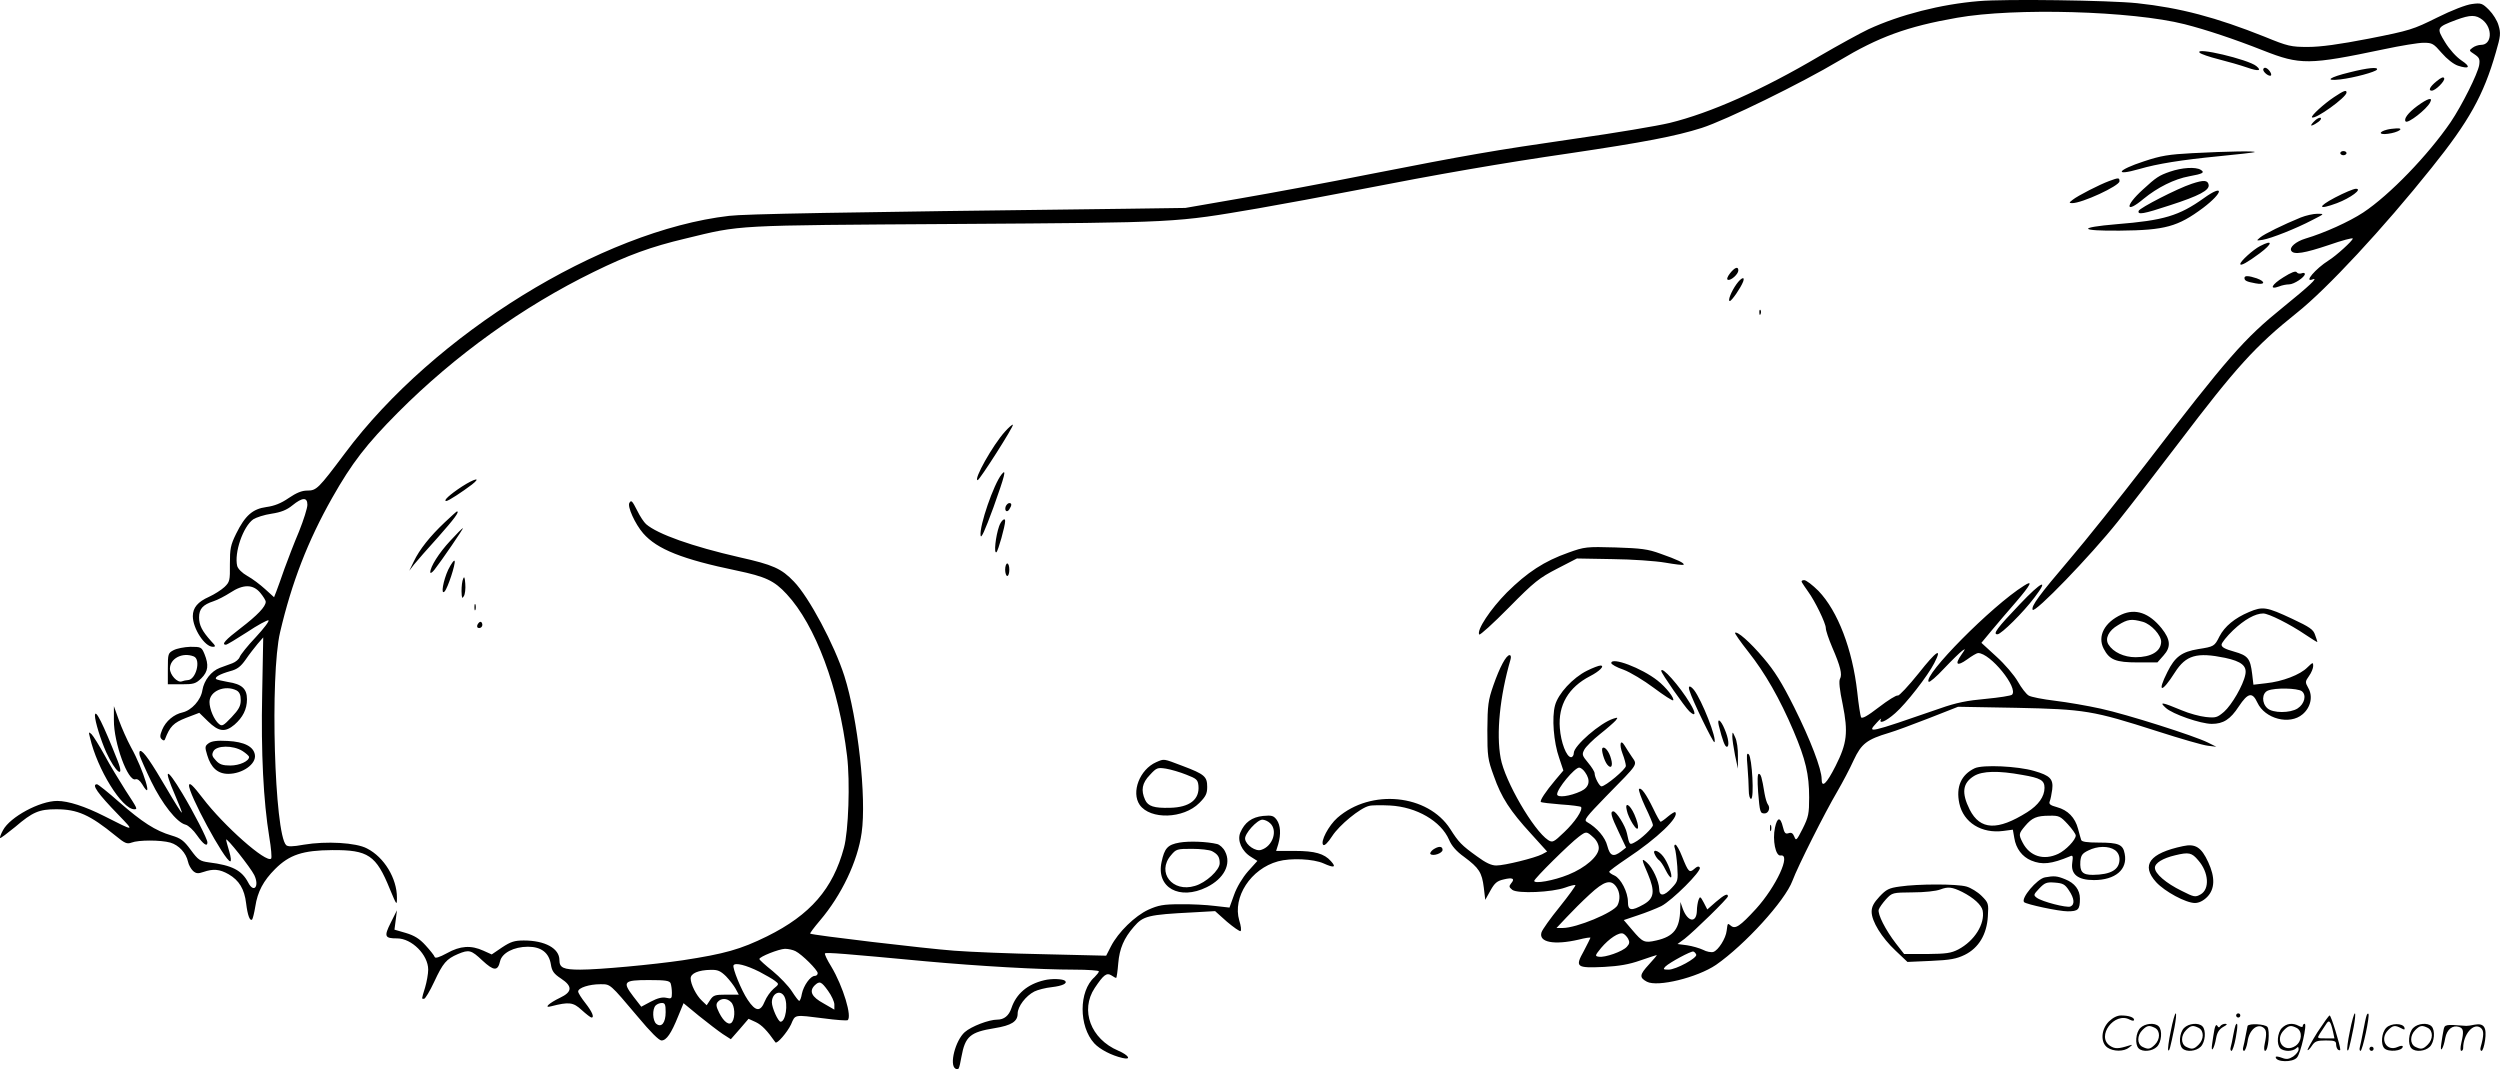 <svg version="1.0" xmlns="http://www.w3.org/2000/svg"
  viewBox="0 0 1200.261 513.444"
 preserveAspectRatio="xMidYMid meet">
<g transform="translate(-0.42,514.531) scale(0.1,-0.1)"
fill="#000000" stroke="none">
<path d="M9505 5140 c-182 -15 -378 -65 -530 -135 -38 -18 -144 -76 -235 -129
-276 -163 -524 -273 -720 -321 -58 -14 -260 -48 -450 -75 -408 -59 -520 -79
-990 -171 -195 -39 -474 -91 -620 -116 l-265 -46 -285 -4 c-1407 -17 -1828
-25 -1905 -34 -613 -71 -1418 -568 -1844 -1139 -129 -172 -137 -180 -182 -180
-26 0 -52 -11 -89 -36 -36 -25 -69 -38 -107 -43 -66 -9 -102 -41 -145 -128
-27 -55 -30 -72 -30 -146 1 -79 -1 -86 -26 -110 -15 -14 -48 -35 -74 -47 -54
-24 -78 -52 -78 -93 0 -59 57 -147 96 -147 15 0 14 4 -8 27 -43 48 -58 76 -58
114 0 41 18 61 70 78 19 6 55 25 80 41 62 41 109 41 144 -1 14 -17 26 -36 26
-43 0 -23 -40 -65 -121 -127 -72 -55 -94 -79 -70 -79 5 0 50 27 101 60 51 34
97 59 103 57 6 -2 -21 -38 -60 -80 -40 -42 -74 -85 -78 -96 -3 -10 -19 -24
-35 -30 -17 -6 -44 -16 -60 -22 -42 -16 -76 -60 -84 -107 -7 -48 -52 -97 -95
-107 -42 -9 -81 -42 -98 -83 -11 -27 -12 -37 -2 -46 7 -7 13 -7 15 -1 24 63
41 80 102 104 l63 24 42 -41 c51 -50 82 -54 127 -16 40 35 60 74 60 122 0 50
-24 73 -91 83 -28 5 -54 11 -57 14 -9 9 18 24 67 38 35 9 51 22 75 56 17 25
43 58 57 75 l27 31 -5 -270 c-6 -285 6 -516 34 -688 9 -53 13 -100 9 -104 -23
-23 -227 157 -329 291 -46 60 -63 76 -65 62 -7 -34 172 -366 198 -366 5 0 3
21 -5 47 -8 27 -15 52 -15 57 0 14 118 -135 135 -170 26 -54 -2 -89 -29 -36
-31 59 -77 83 -189 97 -43 6 -51 11 -87 60 -33 45 -48 56 -92 69 -78 23 -141
64 -251 160 -53 47 -102 86 -107 86 -28 0 3 -44 104 -148 77 -80 79 -80 -69
-5 -93 47 -173 73 -226 73 -84 0 -226 -77 -260 -140 -10 -18 -17 -36 -14 -38
2 -2 34 22 72 53 84 72 115 85 197 85 102 0 161 -26 285 -127 45 -37 55 -41
77 -33 33 13 139 13 186 0 41 -12 76 -50 85 -92 3 -15 14 -34 24 -44 15 -13
24 -14 50 -5 47 16 77 14 121 -11 50 -29 76 -71 84 -140 7 -57 18 -87 29 -77
3 4 10 31 15 62 11 72 39 124 95 180 69 69 133 90 275 91 172 1 210 -24 276
-187 33 -79 34 -81 34 -41 0 92 -61 194 -144 236 -52 28 -196 36 -303 18 -54
-10 -77 -10 -85 -2 -56 56 -78 813 -29 1022 56 239 133 438 250 645 95 168
164 257 316 410 273 274 600 509 940 675 165 81 276 121 440 160 272 66 218
63 1295 70 1082 7 1050 6 1455 75 110 19 326 59 480 89 384 75 689 128 1020
176 350 52 503 81 629 121 118 38 479 215 660 323 190 114 326 164 566 206
276 49 841 33 1093 -31 102 -26 235 -70 377 -126 178 -70 218 -70 580 6 80 17
165 31 190 31 42 0 48 -4 87 -49 25 -29 57 -54 78 -61 55 -18 64 -6 17 25 -25
17 -57 52 -79 88 -42 69 -41 71 54 107 68 25 94 25 126 0 50 -40 45 -120 -7
-120 -12 0 -31 -6 -41 -14 -18 -13 -17 -14 9 -31 24 -16 27 -24 23 -52 -7 -42
-83 -194 -137 -274 -108 -158 -293 -350 -420 -434 -67 -44 -186 -98 -277 -125
-46 -14 -79 -42 -68 -59 12 -20 64 -11 180 28 63 22 115 36 115 31 0 -10 -80
-83 -116 -105 -63 -40 -121 -108 -77 -91 31 12 -15 -31 -142 -134 -188 -152
-263 -238 -661 -756 -126 -163 -288 -366 -360 -450 -150 -176 -188 -228 -181
-246 8 -21 279 260 408 422 64 80 196 251 294 380 274 361 367 464 566 623
144 114 416 407 647 696 180 224 250 349 309 555 23 78 24 93 13 129 -6 23
-27 56 -46 75 -32 32 -38 34 -82 28 -27 -3 -97 -30 -167 -65 -115 -57 -129
-62 -327 -101 -144 -28 -233 -40 -293 -40 -81 0 -96 3 -208 49 -233 93 -406
139 -612 161 -134 14 -635 21 -760 10z m-8025 -2418 c0 -16 -18 -73 -40 -128
-23 -54 -54 -135 -70 -179 -15 -44 -33 -93 -39 -109 l-11 -28 -43 39 c-23 21
-61 50 -85 63 -25 14 -45 34 -49 48 -15 63 28 189 77 224 14 9 53 22 88 27 46
7 73 18 100 40 48 39 72 40 72 3z m-339 -892 c13 -8 19 -21 19 -46 0 -28 -9
-45 -44 -82 -40 -42 -46 -45 -61 -32 -23 19 -45 71 -45 105 0 53 75 84 131 55z
M10565 4892 c6 -6 46 -20 90 -31 44 -11 106 -29 138 -40 54 -19 72 -16 44 7
-38 32 -300 94 -272 64z M10870 4811 c0 -13 29 -35 37 -28 7 8 -15 37 -28 37
-5 0 -9 -4 -9 -9z M11285 4798 c-99 -24 -124 -43 -45 -34 67 8 169 36 176 47
8 14 -44 9 -131 -13z M11702 4755 c-32 -26 -41 -45 -23 -45 18 0 64 46 60 59
-3 9 -14 5 -37 -14z M11210 4679 c-47 -31 -112 -90 -106 -97 14 -13 166 96
166 119 0 14 -12 10 -60 -22z M11609 4636 c-43 -32 -66 -62 -55 -74 11 -11
100 58 117 91 15 28 -10 21 -62 -17z M11116 4564 c-9 -8 -16 -18 -16 -20 0 -7
38 15 45 26 10 16 -12 12 -29 -6z M11465 4523 c-43 -11 -40 -26 4 -20 48 6 83
28 41 26 -14 -1 -34 -3 -45 -6z M10530 4410 c-113 -6 -151 -12 -232 -39 -129
-42 -148 -73 -22 -37 85 25 204 44 379 61 93 9 171 18 174 20 6 6 -124 4 -299
-5z M11240 4410 c0 -5 7 -10 15 -10 8 0 15 5 15 10 0 6 -7 10 -15 10 -8 0 -15
-4 -15 -10z M10422 4321 c-52 -18 -66 -27 -130 -86 -88 -80 -84 -118 4 -44 66
54 147 95 219 108 66 12 76 18 55 31 -24 15 -90 11 -148 -9z M10130 4276 c-46
-17 -150 -70 -175 -90 -18 -14 -18 -15 -3 -16 47 -1 228 83 228 105 0 18 -4
18 -50 1z M10527 4263 c-70 -23 -250 -116 -255 -130 -6 -20 21 -16 151 27 139
45 190 72 185 98 -4 23 -24 24 -81 5z M11215 4197 c-87 -46 -82 -61 9 -27 66
25 125 69 91 69 -11 0 -56 -19 -100 -42z M10585 4194 c-119 -85 -193 -107
-418 -125 -190 -16 -182 -33 15 -31 217 2 278 19 399 109 99 75 103 118 4 47z
M11050 4101 c-83 -34 -175 -79 -195 -96 -19 -16 -19 -16 13 -11 41 7 160 54
238 95 59 30 59 30 24 30 -19 0 -55 -8 -80 -18z M10855 3964 c-33 -17 -95 -73
-95 -86 0 -12 35 8 93 51 63 47 65 68 2 35z M8310 3833 c-13 -17 -17 -29 -10
-31 14 -5 50 27 50 45 0 21 -17 15 -40 -14z M10967 3814 c-57 -35 -70 -62 -21
-44 14 6 36 10 48 10 24 0 76 35 76 50 0 5 -7 7 -16 3 -9 -3 -19 -1 -23 5 -5
8 -26 0 -64 -24z M10780 3811 c0 -13 9 -18 53 -26 46 -9 50 8 6 24 -39 13 -59
14 -59 2z M8341 3781 c-25 -35 -43 -81 -32 -81 9 0 53 64 64 93 10 27 -9 20
-32 -12z M8451 3644 c0 -11 3 -14 6 -6 3 7 2 16 -1 19 -3 4 -6 -2 -5 -13z
M4829 3073 c-58 -64 -153 -233 -131 -233 9 0 175 260 169 266 -2 3 -20 -13
-38 -33z M4813 2868 c-38 -47 -107 -247 -101 -293 2 -19 19 18 62 135 54 151
64 189 39 158z M2223 2810 c-61 -40 -93 -70 -76 -70 10 0 77 44 123 79 47 37
14 30 -47 -9z M3026 2731 c-11 -17 27 -101 66 -146 67 -77 189 -125 449 -179
138 -29 180 -48 240 -113 138 -148 251 -451 290 -777 15 -124 7 -361 -15 -441
-53 -197 -161 -322 -369 -425 -128 -63 -203 -84 -405 -115 -143 -21 -401 -45
-492 -45 -81 0 -100 9 -100 46 0 56 -69 94 -171 94 -45 0 -63 -6 -104 -33
l-50 -34 -40 18 c-59 27 -111 24 -175 -12 -37 -20 -56 -26 -59 -18 -2 7 -22
32 -44 56 -29 32 -54 47 -94 59 l-55 16 6 46 6 47 -30 -60 c-33 -66 -29 -75
31 -75 70 0 149 -79 149 -150 0 -20 -7 -59 -15 -86 -18 -59 -17 -54 -5 -54 6
0 28 37 49 82 42 90 58 109 114 133 53 22 63 20 117 -31 55 -51 74 -52 85 -4
9 40 66 70 134 70 64 0 101 -29 110 -85 5 -32 14 -45 49 -68 56 -37 54 -64 -5
-92 -54 -26 -80 -51 -43 -41 86 22 106 20 147 -18 22 -20 43 -36 47 -36 15 0
3 28 -29 69 -19 24 -35 49 -35 56 0 18 54 35 106 35 50 0 44 5 181 -157 60
-72 101 -113 113 -113 24 0 47 34 80 116 l26 63 74 -61 c41 -33 92 -72 114
-87 l39 -25 43 49 42 49 35 -16 c29 -14 54 -40 94 -97 7 -10 57 48 75 86 21
49 13 47 158 29 58 -8 109 -11 113 -9 24 14 -21 163 -78 258 -20 32 -33 60
-30 63 5 6 100 -2 485 -38 253 -23 548 -40 713 -40 64 0 117 -4 117 -8 0 -5
-10 -17 -21 -28 -76 -67 -76 -236 -1 -318 27 -29 83 -58 135 -70 45 -11 31 13
-20 35 -132 56 -184 194 -113 301 43 64 57 75 81 60 10 -7 20 -12 22 -12 2 0
7 32 10 71 6 70 27 120 75 175 45 52 67 58 284 69 l106 6 57 -51 c32 -27 61
-47 65 -45 5 3 2 26 -6 51 -33 112 55 248 186 284 61 17 170 12 219 -10 51
-23 62 -19 35 11 -32 36 -77 49 -173 49 l-90 0 10 32 c14 49 11 91 -7 117 -15
20 -23 23 -66 19 -54 -6 -88 -31 -109 -80 -16 -38 7 -90 52 -117 l30 -19 -45
-50 c-27 -31 -54 -76 -67 -113 l-22 -61 -71 8 c-39 5 -114 9 -166 8 -81 0
-105 -5 -152 -26 -65 -30 -145 -108 -180 -176 l-23 -45 -295 7 c-162 3 -358
11 -435 17 -136 10 -685 75 -691 82 -2 2 19 30 47 63 103 121 181 284 200 421
24 167 -18 549 -83 753 -48 150 -170 379 -242 453 -60 63 -101 81 -262 117
-227 52 -393 111 -448 159 -10 9 -29 37 -42 64 -25 49 -29 53 -38 38z m3076
-1538 c38 -34 13 -111 -43 -128 -26 -9 -73 23 -77 52 -4 25 58 93 83 93 10 0
27 -7 37 -17z m-2279 -614 c32 -16 107 -91 107 -106 0 -7 -6 -13 -14 -13 -21
0 -54 -47 -62 -86 -3 -19 -9 -34 -13 -34 -3 0 -19 21 -35 46 -16 25 -58 69
-92 97 -35 28 -64 54 -64 58 0 11 93 48 123 49 16 0 38 -5 50 -11z m-173 -99
c30 -16 64 -35 75 -44 20 -15 20 -16 -7 -38 -15 -13 -34 -40 -42 -60 -21 -52
-44 -50 -82 7 -30 44 -75 155 -68 166 8 14 60 1 124 -31z m-160 -22 c17 -18
38 -45 46 -60 l15 -28 -61 0 c-53 0 -61 -3 -76 -25 l-17 -26 -23 22 c-27 25
-54 79 -54 107 0 24 37 40 96 41 34 1 47 -5 74 -31z m-266 -34 c3 -9 6 -29 6
-46 0 -27 -2 -29 -28 -23 -19 4 -42 -2 -74 -19 l-45 -24 -38 49 c-54 71 -47
79 74 79 81 0 100 -3 105 -16z m756 -36 c16 -22 30 -52 30 -65 l0 -25 -52 30
c-57 31 -70 58 -43 86 24 23 32 20 65 -26z m-210 -27 c19 -37 6 -121 -18 -121
-12 0 -42 67 -42 93 0 44 41 63 60 28z m-256 -27 c18 -17 21 -71 6 -94 -13
-21 -40 -3 -63 43 -15 30 -16 41 -7 52 16 19 45 19 64 -1z m-314 -48 c0 -51
-20 -76 -45 -56 -18 15 -20 71 -3 88 7 7 20 12 30 12 15 0 18 -8 18 -44z
M4833 2715 c-8 -22 6 -33 17 -15 13 20 12 30 0 30 -6 0 -13 -7 -17 -15z M2139
2637 c-70 -66 -121 -130 -148 -187 l-22 -45 23 30 c13 16 65 76 116 132 77 87
104 123 90 123 -2 0 -28 -24 -59 -53z M4801 2619 c-17 -49 -26 -133 -13 -125
8 5 42 126 42 150 0 19 -20 1 -29 -25z M2166 2549 c-55 -59 -96 -125 -96 -151
0 -7 9 -2 20 12 34 43 141 200 137 200 -3 0 -30 -27 -61 -61z M7534 2492
c-116 -41 -197 -94 -295 -191 -80 -81 -146 -181 -133 -202 3 -5 67 53 142 129
123 125 147 143 232 187 l95 49 170 -3 c94 -1 208 -9 254 -17 46 -8 86 -13 88
-10 7 7 -31 25 -111 53 -60 22 -92 26 -216 30 -139 4 -148 3 -226 -25z M2156
2410 c-24 -52 -37 -125 -17 -104 15 16 53 132 48 146 -2 7 -16 -12 -31 -42z
M4830 2410 c0 -16 5 -30 10 -30 6 0 10 14 10 30 0 17 -4 30 -10 30 -5 0 -10
-13 -10 -30z M2228 2367 c-5 -10 -8 -37 -8 -60 1 -34 3 -38 11 -24 6 9 9 36 7
60 -2 30 -5 37 -10 24z M8656 2348 c4 -7 17 -26 29 -43 33 -45 85 -152 85
-175 0 -12 14 -53 31 -93 39 -90 49 -130 37 -151 -6 -10 -2 -52 13 -122 27
-135 21 -187 -34 -296 -44 -87 -67 -108 -67 -63 0 48 -54 189 -132 345 -59
118 -94 174 -147 236 -66 78 -127 131 -137 121 -2 -2 26 -43 64 -91 80 -101
151 -225 217 -380 58 -137 75 -208 75 -319 0 -78 -3 -94 -31 -150 -29 -57 -32
-60 -40 -39 -7 17 -14 22 -28 17 -15 -5 -20 1 -27 30 -12 50 -27 48 -38 -3
-13 -60 3 -138 27 -134 52 9 -21 -149 -118 -256 -77 -84 -100 -99 -121 -81
-16 13 -15 14 -20 -24 -4 -37 -40 -94 -64 -102 -10 -3 -33 1 -49 10 -17 8 -51
18 -77 22 l-46 6 34 25 c46 36 208 194 208 204 0 16 -17 8 -58 -27 l-41 -36
-17 33 c-16 30 -18 31 -25 13 -4 -11 -8 -35 -8 -53 -2 -60 -44 -54 -68 11
l-11 32 -1 -35 c-2 -94 -31 -131 -115 -150 -57 -13 -65 -9 -115 50 l-41 48 68
23 c37 12 87 32 112 44 52 27 195 169 185 185 -5 8 -13 6 -26 -6 -24 -21 -29
-16 -59 59 -12 31 -27 57 -32 57 -6 0 -7 -8 -3 -17 4 -10 9 -49 12 -88 4 -67
3 -71 -26 -102 -37 -41 -61 -43 -61 -5 -1 35 -31 102 -59 126 -27 24 -27 18 5
-55 35 -84 30 -117 -21 -146 -59 -33 -75 -30 -75 12 0 47 -34 113 -65 127 -14
6 -25 14 -25 18 0 4 38 32 84 63 148 98 255 201 233 223 -2 3 -18 -7 -35 -21
-16 -14 -32 -25 -35 -25 -3 0 -19 28 -35 62 -35 72 -59 105 -69 95 -3 -4 10
-42 30 -85 21 -43 37 -82 37 -88 0 -13 -58 -68 -88 -83 -24 -13 -25 -13 -37
44 -7 35 -51 105 -65 105 -17 0 -11 -23 26 -100 l35 -74 -23 -18 c-38 -29 -54
-23 -67 26 -10 41 -49 87 -98 115 -16 9 -5 23 92 123 160 163 151 149 123 191
-13 19 -28 43 -34 53 -20 33 -27 6 -10 -39 9 -23 16 -50 16 -59 0 -16 -98 -98
-117 -98 -10 0 -33 43 -33 63 0 7 -14 30 -31 50 -29 35 -31 40 -18 64 7 13 41
47 75 74 33 26 67 56 75 65 12 15 11 16 -11 9 -63 -20 -190 -130 -190 -165 0
-11 -6 -20 -13 -20 -22 0 -49 71 -54 140 -9 110 42 196 145 249 45 23 73 51
50 51 -8 0 -37 -11 -65 -25 -68 -34 -138 -110 -153 -166 -16 -58 -7 -177 20
-253 l20 -60 -38 -45 c-48 -57 -76 -100 -70 -106 3 -3 46 -8 97 -12 50 -3 93
-9 96 -12 9 -15 -30 -73 -81 -121 -51 -49 -56 -51 -77 -38 -70 46 -208 283
-228 393 -22 119 -4 297 47 473 4 13 2 22 -4 22 -17 0 -48 -59 -78 -145 -25
-72 -28 -94 -29 -215 0 -126 2 -141 31 -220 36 -103 78 -168 180 -279 l76 -84
-24 -13 c-35 -18 -180 -54 -220 -54 -24 0 -51 13 -93 44 -74 53 -88 68 -128
131 -107 167 -381 195 -542 54 -42 -37 -83 -115 -68 -130 6 -6 23 11 43 42 34
53 134 135 177 145 13 4 59 4 101 2 128 -7 244 -75 283 -164 12 -29 35 -56 73
-83 71 -53 85 -74 94 -147 l7 -59 25 45 c20 36 32 46 63 53 44 11 56 4 36 -19
-11 -14 -10 -18 6 -31 26 -19 190 -12 254 11 24 9 46 14 49 12 2 -3 -32 -50
-76 -105 -44 -54 -83 -109 -87 -122 -15 -48 61 -62 178 -35 31 8 57 12 57 9 0
-2 -15 -31 -32 -64 -43 -77 -36 -82 97 -76 73 4 120 12 174 31 41 14 77 26 79
26 3 0 -14 -20 -37 -45 -46 -50 -47 -63 -10 -83 51 -27 242 20 332 81 138 96
331 307 367 404 25 68 157 330 215 428 25 43 61 111 79 151 37 79 63 99 170
131 28 8 114 40 191 70 l140 55 280 -5 c329 -7 366 -13 675 -112 112 -36 222
-68 244 -70 l41 -5 -40 20 c-66 33 -391 136 -515 163 -63 14 -162 31 -220 38
-58 7 -115 18 -126 25 -12 7 -35 37 -52 67 -17 30 -63 84 -103 120 l-72 66 49
59 c27 32 79 94 117 137 72 84 84 108 38 78 -155 -97 -486 -432 -457 -461 4
-4 38 25 74 64 37 39 76 77 87 85 17 12 16 10 -4 -19 -33 -47 -22 -58 27 -23
23 17 47 31 53 31 59 0 195 -168 163 -200 -5 -5 -62 -14 -126 -20 -89 -8 -141
-18 -220 -46 -347 -120 -352 -121 -304 -69 15 17 25 24 21 18 -13 -27 24 -11
68 28 52 45 157 180 188 241 40 78 11 60 -75 -49 -49 -61 -94 -109 -100 -107
-7 3 -48 -23 -91 -56 -56 -43 -81 -57 -86 -48 -3 7 -12 62 -18 121 -23 204
-93 388 -186 485 -28 28 -59 52 -69 52 -11 0 -15 -5 -10 -12z m-1042 -910 c28
-39 21 -72 -19 -91 -53 -25 -115 -33 -115 -15 0 27 84 128 106 128 7 0 20 -10
28 -22z m40 -313 c16 -14 26 -35 26 -51 0 -39 -64 -95 -146 -128 -71 -29 -164
-45 -164 -30 0 11 171 180 214 212 36 27 37 27 70 -3z m110 -237 c18 -26 20
-61 6 -89 -19 -35 -197 -109 -263 -109 l-30 0 48 51 c26 28 76 78 111 110 70
65 102 74 128 37z m57 -250 c8 -15 7 -24 -6 -38 -20 -23 -106 -53 -135 -48
-19 3 -19 5 11 42 38 45 86 77 106 69 7 -3 18 -14 24 -25z m327 -76 c5 -16
-97 -72 -133 -72 -26 0 -27 2 -15 15 21 20 123 75 134 72 6 -2 11 -8 14 -15z
M9702 2245 c-110 -115 -132 -145 -108 -145 18 0 125 106 178 177 72 94 34 78
-70 -32z M2282 2230 c0 -14 2 -19 5 -12 2 6 2 18 0 25 -3 6 -5 1 -5 -13z
M10802 2207 c-69 -29 -117 -69 -142 -117 -24 -48 -26 -49 -102 -61 -79 -13
-112 -37 -148 -110 -51 -101 -28 -103 36 -2 53 83 105 98 241 70 79 -17 106
-39 97 -81 -10 -51 -65 -145 -102 -178 -33 -28 -40 -30 -88 -25 -28 3 -80 17
-115 32 -96 40 -110 42 -77 12 32 -30 168 -77 221 -77 55 0 89 21 130 84 44
66 65 70 89 18 36 -78 155 -109 217 -56 39 33 51 86 27 127 -15 27 -15 30 4
57 11 15 20 37 20 48 0 19 -2 18 -28 -7 -34 -35 -120 -68 -199 -76 l-60 -7 -6
51 c-9 75 -20 89 -87 108 -43 12 -60 21 -60 33 0 9 25 40 55 69 55 52 107 81
145 81 26 0 128 -51 203 -102 31 -21 57 -37 57 -35 0 2 -5 18 -11 34 -8 26
-26 38 -109 77 -124 58 -142 61 -208 33z m253 -380 c24 -18 14 -61 -20 -83
-36 -23 -119 -23 -145 1 -28 25 -27 73 3 85 35 14 141 12 162 -3z M10190 2195
c-82 -37 -117 -104 -86 -164 28 -54 58 -66 164 -66 l94 0 30 34 c36 40 33 76
-10 130 -60 74 -125 96 -192 66z m102 -35 c41 -12 88 -64 88 -96 -1 -46 -48
-74 -123 -74 -55 0 -107 24 -130 61 -18 29 1 67 46 93 47 29 64 31 119 16z
M2296 2145 c-3 -9 0 -15 9 -15 8 0 15 7 15 15 0 8 -4 15 -9 15 -5 0 -11 -7
-15 -15z M838 2024 c-27 -14 -28 -18 -28 -89 l0 -75 66 0 c59 0 68 3 95 29 33
33 36 64 15 116 -14 34 -17 35 -68 35 -29 -1 -65 -8 -80 -16z m96 -30 c37 -14
11 -114 -29 -114 -7 0 -20 -3 -28 -6 -21 -8 -57 31 -57 61 0 49 60 80 114 59z
M7740 1962 c0 -6 26 -21 59 -32 32 -12 97 -51 145 -87 48 -36 90 -63 93 -60 8
9 -34 63 -75 95 -76 60 -222 115 -222 84z M7980 1924 c0 -11 112 -172 135
-194 31 -29 33 -10 3 39 -50 83 -138 182 -138 155z M8116 1828 c13 -44 114
-251 119 -246 14 14 -60 202 -98 251 -20 24 -30 21 -21 -5z M551 1688 c-1
-109 68 -298 104 -284 9 3 21 -6 32 -24 56 -95 7 69 -54 178 -19 35 -45 94
-58 130 l-24 67 0 -67z M460 1710 c0 -28 28 -118 54 -176 45 -98 91 -133 55
-41 -70 177 -108 254 -109 217z M8256 1663 c18 -73 30 -104 39 -103 13 1 8 41
-11 85 -18 44 -37 57 -28 18z M436 1605 c35 -153 154 -345 213 -345 17 0 15 3
-43 92 -29 46 -75 121 -100 168 -26 47 -54 92 -62 100 -14 13 -15 12 -8 -15z
M8321 1610 c0 -14 6 -54 13 -90 l14 -65 0 60 c1 33 -5 74 -13 90 -13 29 -13
29 -14 5z M1006 1577 c-18 -13 -19 -18 -7 -57 18 -61 51 -90 101 -90 68 0 135
47 128 91 -6 40 -51 63 -131 67 -52 3 -77 -1 -91 -11z m162 -37 c17 -11 32
-24 32 -29 0 -20 -46 -41 -90 -41 -36 0 -52 5 -69 24 -19 20 -21 28 -12 45 16
28 93 29 139 1z M7698 1554 c-8 -7 8 -62 23 -80 18 -22 28 -7 18 28 -9 35 -31
62 -41 52z M675 1518 c4 -13 28 -68 55 -124 52 -107 123 -198 165 -208 13 -3
38 -26 55 -51 30 -43 50 -57 50 -34 0 16 -65 143 -121 236 -77 128 -92 124
-34 -10 19 -44 34 -82 32 -83 -2 -2 -34 49 -72 114 -75 128 -112 182 -127 182
-5 0 -6 -10 -3 -22z M8394 1465 c3 -38 6 -89 6 -112 0 -26 5 -43 11 -43 16 0
5 198 -11 214 -10 9 -11 -4 -6 -59z M5555 1486 c-79 -35 -121 -144 -79 -205
51 -72 210 -67 286 9 31 31 38 45 38 77 0 50 -12 61 -118 101 -95 36 -87 35
-127 18z m145 -60 c49 -19 55 -24 58 -53 6 -66 -42 -104 -137 -106 -75 -2
-105 7 -119 38 -21 46 -15 81 23 120 32 35 37 36 77 30 24 -4 68 -17 98 -29z
M9485 1457 c-65 -31 -91 -89 -74 -169 20 -92 107 -146 212 -132 l45 6 7 -40
c8 -51 38 -90 81 -108 53 -22 97 -17 186 20 14 7 16 2 11 -32 -7 -54 27 -82
104 -82 103 0 163 51 148 126 -8 45 -29 54 -125 54 -56 0 -82 4 -84 13 -2 6
-9 30 -15 53 -14 54 -49 90 -101 104 -33 9 -40 15 -35 28 4 9 9 35 12 57 6 50
-10 67 -87 89 -78 23 -246 31 -285 13z m228 -32 c88 -15 107 -26 107 -62 0
-42 -29 -83 -83 -117 -143 -90 -226 -86 -276 12 -41 82 -34 128 21 162 40 24
116 26 231 5z m219 -237 c21 -23 38 -47 38 -54 0 -21 -48 -71 -84 -88 -70 -33
-137 -12 -171 54 -20 39 -19 43 12 80 33 39 55 49 117 49 45 1 52 -2 88 -41z
m226 -124 c14 -10 22 -26 22 -44 0 -50 -41 -74 -128 -75 -50 0 -63 14 -60 65
3 29 9 38 38 52 43 22 98 23 128 2z M8445 1343 c8 -98 10 -103 31 -103 19 0
29 27 16 43 -5 6 -12 30 -16 52 -13 80 -18 95 -28 95 -6 0 -7 -31 -3 -87z
M7815 1253 c3 -16 16 -44 28 -63 30 -48 35 -17 8 45 -22 50 -48 63 -36 18z
M8502 1170 c0 -14 2 -19 5 -12 2 6 2 18 0 25 -3 6 -5 1 -5 -13z M5667 1100
c-57 -10 -72 -27 -86 -93 -27 -123 86 -186 217 -121 83 41 119 111 88 171 -8
17 -26 33 -38 36 -49 12 -135 15 -181 7z m156 -41 c28 -15 37 -28 37 -58 0
-33 -66 -94 -119 -109 -108 -33 -185 65 -115 147 25 30 29 31 101 31 41 0 84
-5 96 -11z M10485 1083 c-161 -34 -203 -91 -129 -173 41 -45 143 -100 186
-100 19 0 40 10 59 29 37 38 39 94 5 167 -33 72 -62 90 -121 77z m73 -68 c51
-58 56 -139 11 -164 -25 -14 -31 -13 -90 17 -76 37 -129 83 -129 111 0 23 38
46 97 60 66 16 80 13 111 -24z M6884 1066 c-10 -8 -16 -18 -12 -21 12 -12 58
4 58 20 0 19 -20 19 -46 1z M7950 1041 c5 -11 15 -23 20 -26 6 -4 20 -24 31
-47 11 -22 23 -38 26 -35 8 9 -16 73 -38 101 -25 32 -55 36 -39 7z M9822 933
c-38 -7 -117 -101 -100 -119 12 -11 167 -44 209 -44 51 0 59 8 59 61 0 42 -25
75 -71 93 -39 16 -53 17 -97 9z m115 -62 c27 -40 29 -69 7 -78 -18 -7 -135 23
-161 42 -17 13 -16 15 12 45 26 27 35 31 74 28 39 -3 49 -8 68 -37z M9125 889
c-52 -7 -65 -14 -97 -48 -28 -30 -38 -49 -38 -73 0 -46 48 -124 115 -187 l57
-54 113 5 c93 4 123 10 162 29 67 33 106 98 111 185 4 61 3 65 -30 98 -19 19
-52 39 -73 45 -46 13 -232 13 -320 0z m300 -26 c55 -28 92 -62 98 -89 12 -64
-39 -146 -117 -187 -35 -18 -58 -21 -150 -22 l-110 0 -39 50 c-51 66 -89 142
-83 163 3 10 19 32 35 50 30 32 31 32 128 33 56 0 113 6 133 14 37 14 56 12
105 -12z M5017 439 c-80 -19 -134 -65 -157 -134 -12 -36 -35 -55 -68 -55 -40
0 -124 -32 -156 -60 -45 -40 -75 -157 -45 -175 15 -10 18 -5 29 56 18 99 42
119 159 138 81 13 111 32 111 70 0 34 39 85 80 106 16 8 54 18 84 21 51 6 76
18 64 30 -10 10 -66 12 -101 3z M10426 194 c-10 -47 -15 -88 -12 -91 5 -6 9 7
30 110 7 37 10 67 6 67 -4 0 -15 -39 -24 -86z M10740 270 c0 -5 5 -10 10 -10
6 0 10 5 10 10 0 6 -4 10 -10 10 -5 0 -10 -4 -10 -10z M11286 194 c-10 -47
-15 -88 -12 -91 5 -6 9 7 30 110 7 37 10 67 6 67 -4 0 -15 -39 -24 -86z
M11366 269 c-3 -8 -10 -41 -16 -74 -6 -33 -14 -68 -16 -77 -3 -10 -1 -18 3
-18 10 0 46 171 38 178 -2 3 -7 -1 -9 -9z M10129 241 c-38 -38 -41 -101 -7
-125 29 -20 79 -20 104 0 18 14 18 15 1 10 -53 -17 -69 -17 -92 -2 -69 45 21
166 94 126 12 -6 21 -7 21 -1 0 12 -25 21 -62 21 -19 0 -39 -10 -59 -29z
M11130 189 c-28 -45 -49 -83 -47 -85 2 -3 12 7 21 21 14 21 24 25 66 25 43 0
50 -3 50 -19 0 -11 5 -23 10 -26 6 -3 10 -3 10 1 0 20 -44 164 -51 164 -4 0
-30 -37 -59 -81z m75 4 l7 -33 -42 0 c-42 0 -42 0 -28 23 8 12 21 32 29 44 15
25 22 18 34 -34z M10280 210 c-22 -22 -27 -79 -8 -98 19 -19 66 -14 88 8 22
22 27 79 8 98 -19 19 -66 14 -88 -8z m71 0 c25 -14 25 -54 -1 -80 -23 -23 -33
-24 -61 -10 -25 14 -25 54 1 80 23 23 33 24 61 10z M10490 210 c-22 -22 -27
-79 -8 -98 19 -19 66 -14 88 8 22 22 27 79 8 98 -19 19 -66 14 -88 -8z m71 0
c25 -14 25 -54 -1 -80 -23 -23 -33 -24 -61 -10 -25 14 -25 54 1 80 23 23 33
24 61 10z M10636 204 c-3 -16 -8 -47 -11 -69 -8 -51 10 -26 19 27 5 27 15 42
34 53 18 10 22 14 10 15 -9 0 -20 -5 -24 -11 -5 -8 -9 -8 -14 1 -5 8 -10 3
-14 -16z M10737 223 c-2 -4 -7 -26 -11 -48 -4 -22 -9 -48 -12 -57 -3 -10 -1
-18 4 -18 4 0 14 28 20 62 11 58 10 81 -1 61z M10795 220 c-1 -3 -5 -23 -9
-45 -4 -22 -9 -48 -12 -57 -3 -10 -1 -18 4 -18 5 0 13 20 17 45 7 53 44 87 74
68 17 -11 19 -28 8 -80 -4 -18 -3 -33 2 -33 16 0 24 99 11 115 -12 14 -87 18
-95 5z M10960 210 c-22 -22 -27 -79 -8 -98 7 -7 24 -12 38 -12 14 0 31 5 38
12 9 9 12 8 12 -5 0 -9 -12 -24 -26 -34 -21 -13 -32 -15 -55 -6 -16 6 -29 8
-29 3 0 -24 81 -27 102 -2 18 19 50 162 37 162 -5 0 -9 -5 -9 -10 0 -7 -6 -7
-19 0 -30 16 -59 12 -81 -10z m71 0 c29 -16 25 -65 -6 -86 -56 -37 -103 28
-55 76 23 23 33 24 61 10z M11461 211 c-23 -23 -28 -80 -9 -99 19 -19 88 -13
88 9 0 5 -11 4 -24 -2 -54 -25 -89 38 -46 81 23 23 33 24 62 9 16 -9 19 -8 16
3 -8 22 -64 22 -87 -1z M11590 210 c-22 -22 -27 -79 -8 -98 19 -19 66 -14 88
8 22 22 27 79 8 98 -19 19 -66 14 -88 -8z m71 0 c25 -14 25 -54 -1 -80 -23
-23 -33 -24 -61 -10 -25 14 -25 54 1 80 23 23 33 24 61 10z M11736 201 c-3
-14 -8 -44 -11 -66 -8 -51 10 -26 19 27 8 41 35 63 66 53 22 -7 24 -21 11 -77
-5 -22 -5 -38 0 -38 5 0 9 6 9 13 0 68 51 125 85 97 15 -13 15 -35 -1 -92 -3
-10 -1 -18 4 -18 6 0 13 23 17 50 9 63 -5 84 -49 76 -17 -4 -35 -6 -41 -6
-101 8 -104 7 -109 -19z M11380 110 c0 -5 5 -10 10 -10 6 0 10 5 10 10 0 6 -4
10 -10 10 -5 0 -10 -4 -10 -10z"/>
</g>
</svg>
